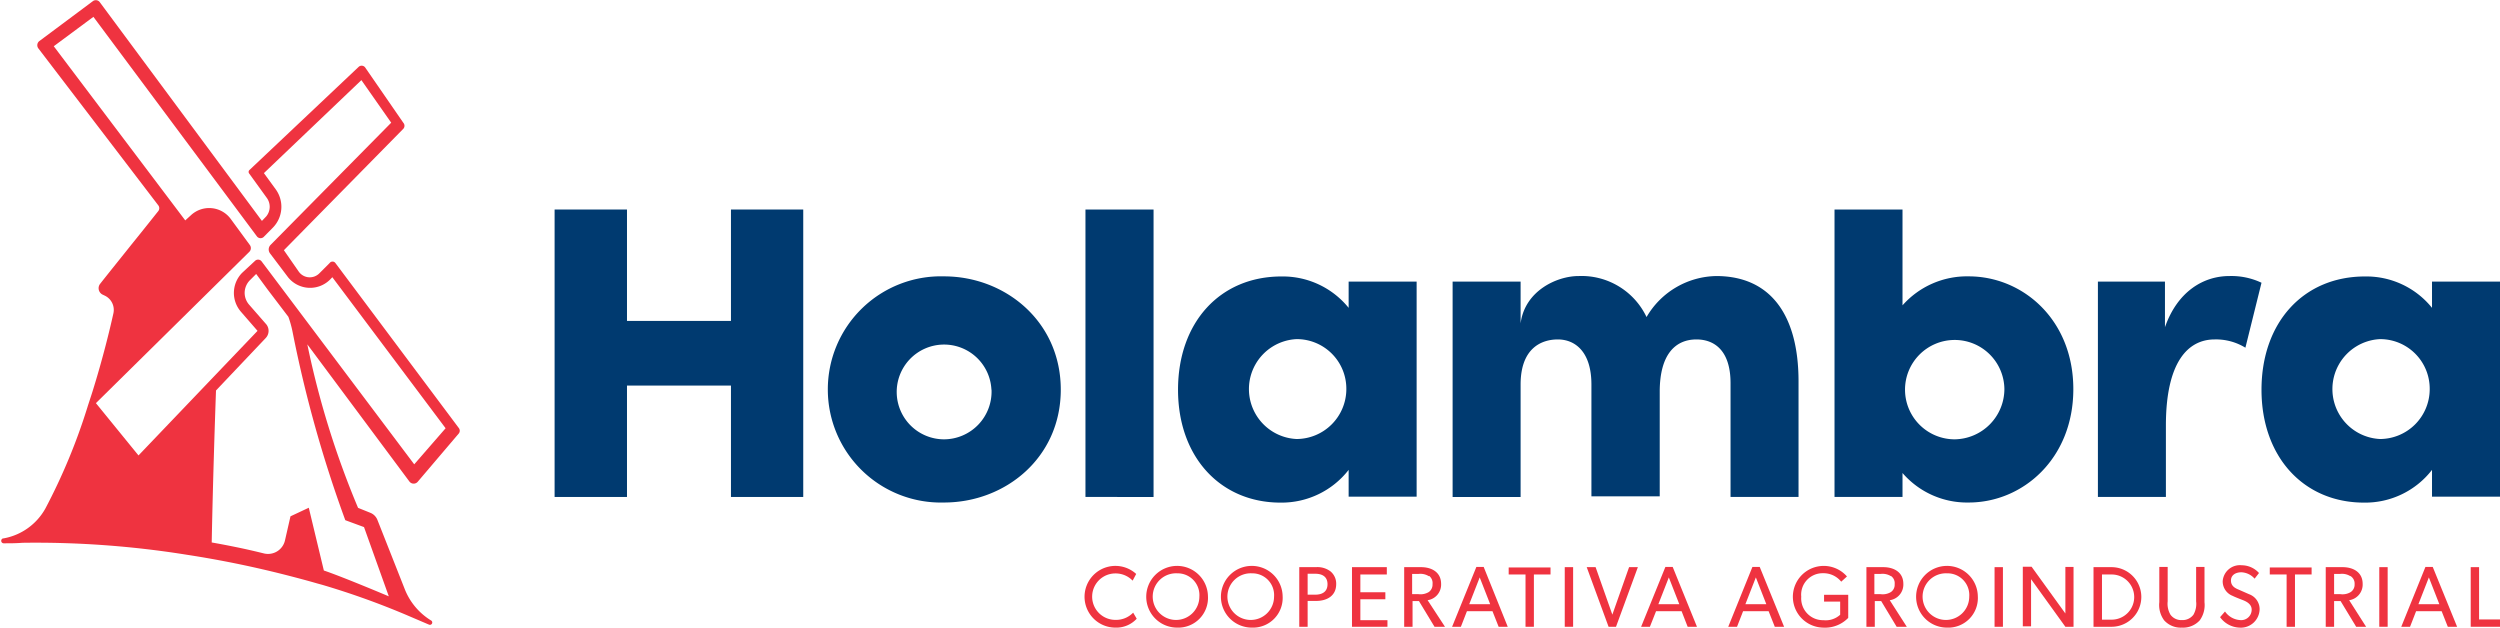 <svg id="Layer_1" data-name="Layer 1" xmlns="http://www.w3.org/2000/svg" viewBox="0 0 239 60"><defs><style>.cls-1{fill:#003a70;}.cls-2{fill:#ef3340;}</style></defs><path class="cls-1" d="M920,547.33a10.81,10.81,0,0,1,11.11-10.83c5.85,0,11.16,4.31,11.16,10.83s-5.31,10.79-11.16,10.79A10.81,10.81,0,0,1,920,547.33Zm15.64,0a4.53,4.53,0,1,0-4.53,4.75A4.56,4.56,0,0,0,935.65,547.33Z" transform="translate(-840.86 -510.08)"/><path class="cls-1" d="M944.63,557.59V530.11h6.51v27.48Z" transform="translate(-840.86 -510.08)"/><polygon class="cls-1" points="69.88 20.03 69.88 30.68 59.94 30.68 59.94 20.03 53.02 20.03 53.02 47.51 59.94 47.51 59.94 36.86 69.88 36.86 69.88 47.51 76.79 47.51 76.79 20.03 69.88 20.03"/><path class="cls-1" d="M969.79,537h6.5v20.56h-6.5V555a8.12,8.12,0,0,1-6.51,3.13c-5.75,0-9.8-4.36-9.8-10.79s4-10.83,9.89-10.83a8.1,8.1,0,0,1,6.42,3Zm-.22,10.3a4.74,4.74,0,0,0-4.75-4.8,4.78,4.78,0,0,0,0,9.55A4.78,4.78,0,0,0,969.57,547.33Z" transform="translate(-840.86 -510.08)"/><path class="cls-1" d="M1012.8,546.54v11.05h-6.5V546.71c0-3.17-1.59-4.18-3.26-4.18-2,0-3.51,1.41-3.51,5v10H993V546.84c0-3.17-1.59-4.31-3.21-4.31s-3.56.88-3.56,4.31v10.75h-6.5V537h6.5v4c.4-3.12,3.47-4.53,5.54-4.53a6.88,6.88,0,0,1,6.5,3.92,7.86,7.86,0,0,1,6.72-3.92C1010.16,536.5,1012.8,540.24,1012.8,546.54Z" transform="translate(-840.86 -510.08)"/><path class="cls-1" d="M1039.07,547.28c0,6.65-4.83,10.84-10,10.84a8.15,8.15,0,0,1-6.33-2.82v2.29h-6.5V530.11h6.5v9.16a8.23,8.23,0,0,1,6.33-2.77C1034.24,536.5,1039.07,540.64,1039.07,547.28Zm-6.59,0a4.75,4.75,0,1,0-4.75,4.8A4.82,4.82,0,0,0,1032.48,547.28Z" transform="translate(-840.86 -510.08)"/><path class="cls-1" d="M1057.06,537.11l-1.54,6.21a5.37,5.37,0,0,0-2.94-.79c-2.55,0-4.66,2.16-4.66,8.23v6.83h-6.5V537h6.41v4.36c1.19-3.39,3.65-4.89,6.16-4.89A6.71,6.71,0,0,1,1057.06,537.11Z" transform="translate(-840.86 -510.08)"/><path class="cls-1" d="M1073.36,537h6.5v20.56h-6.5V555a8.08,8.08,0,0,1-6.5,3.13c-5.76,0-9.8-4.36-9.8-10.79s4-10.83,9.89-10.83a8.06,8.06,0,0,1,6.41,3Zm-.22,10.3a4.74,4.74,0,0,0-4.74-4.8,4.78,4.78,0,0,0,0,9.55A4.77,4.77,0,0,0,1073.14,547.33Z" transform="translate(-840.86 -510.08)"/><path class="cls-2" d="M947.48,570.08a2.95,2.95,0,1,1,2-5.13l-.34.64a2.26,2.26,0,0,0-1.65-.69,2.22,2.22,0,0,0,0,4.44,2.27,2.27,0,0,0,1.7-.69l.34.58A2.65,2.65,0,0,1,947.48,570.08Z" transform="translate(-840.86 -510.08)"/><path class="cls-2" d="M953.41,570.08a2.95,2.95,0,1,1,2.93-3A2.84,2.84,0,0,1,953.41,570.08Zm0-5.19a2.23,2.23,0,1,0,2.11,2.23A2.08,2.08,0,0,0,953.41,564.89Z" transform="translate(-840.86 -510.08)"/><path class="cls-2" d="M960.55,570.08a2.95,2.95,0,1,1,2.93-3A2.84,2.84,0,0,1,960.55,570.08Zm0-5.19a2.23,2.23,0,1,0,2.11,2.23A2.08,2.08,0,0,0,960.55,564.89Z" transform="translate(-840.86 -510.08)"/><path class="cls-2" d="M966.67,567.53h-.8V570h-.8v-5.7h1.6a2.06,2.06,0,0,1,1.38.4,1.52,1.52,0,0,1,.55,1.22C968.6,567.05,967.71,567.53,966.67,567.53Zm-.07-2.6h-.73v2h.73c.64,0,1.17-.26,1.17-1S967.24,564.93,966.6,564.93Z" transform="translate(-840.86 -510.08)"/><path class="cls-2" d="M970.11,570v-5.7h3.33V565h-2.53v1.7h2.39v.67h-2.39v2h2.59V570Z" transform="translate(-840.86 -510.08)"/><path class="cls-2" d="M978,570l-1.49-2.46h-.61V570h-.8v-5.7h1.61c1,0,1.92.47,1.92,1.6a1.51,1.51,0,0,1-1.29,1.56L979,570Zm-.55-4.84a1.53,1.53,0,0,0-1-.21h-.59v1.93h.59a1.53,1.53,0,0,0,1-.2.87.87,0,0,0,.36-.76A.86.86,0,0,0,977.49,565.14Z" transform="translate(-840.86 -510.08)"/><path class="cls-2" d="M984.13,570l-.59-1.49H981.1l-.58,1.49h-.84l2.32-5.72h.7L985,570Zm-1.81-4.72-1,2.56h2Z" transform="translate(-840.86 -510.08)"/><path class="cls-2" d="M987.5,565v5h-.8v-5h-1.61v-.67h4V565Z" transform="translate(-840.86 -510.08)"/><path class="cls-2" d="M990.45,570v-5.7h.8V570Z" transform="translate(-840.86 -510.08)"/><path class="cls-2" d="M995.35,570h-.71l-2.09-5.7h.85l1.6,4.54,1.6-4.54h.84Z" transform="translate(-840.86 -510.08)"/><path class="cls-2" d="M1002.2,570l-.58-1.49h-2.44l-.59,1.49h-.84l2.32-5.72h.7l2.32,5.72Zm-1.8-4.72-1,2.56h2Z" transform="translate(-840.86 -510.08)"/><path class="cls-2" d="M1010.53,570l-.59-1.49h-2.44l-.58,1.49h-.84l2.31-5.72h.7l2.33,5.72Zm-1.81-4.72-1,2.56h2Z" transform="translate(-840.86 -510.08)"/><path class="cls-2" d="M1015.13,570.08a2.95,2.95,0,1,1,2.3-4.89l-.55.5a2.17,2.17,0,0,0-1.75-.81,2.05,2.05,0,0,0-2.07,2.25,2.08,2.08,0,0,0,2.12,2.24,2.05,2.05,0,0,0,1.6-.52v-1.26h-1.54v-.65h2.31v2.21A3.09,3.09,0,0,1,1015.13,570.08Z" transform="translate(-840.86 -510.08)"/><path class="cls-2" d="M1022.18,570l-1.48-2.46h-.61V570h-.8v-5.7h1.61c1,0,1.92.47,1.92,1.6a1.51,1.51,0,0,1-1.3,1.56l1.63,2.54Zm-.55-4.84a1.51,1.51,0,0,0-1-.21h-.58v1.93h.58a1.51,1.51,0,0,0,1-.2.84.84,0,0,0,.36-.76A.83.83,0,0,0,1021.63,565.14Z" transform="translate(-840.86 -510.08)"/><path class="cls-2" d="M1027,570.08a2.95,2.95,0,1,1,2.94-3A2.83,2.83,0,0,1,1027,570.08Zm0-5.19a2.23,2.23,0,1,0,2.12,2.23A2.08,2.08,0,0,0,1027,564.89Z" transform="translate(-840.86 -510.08)"/><path class="cls-2" d="M1031.54,570v-5.7h.8V570Z" transform="translate(-840.86 -510.08)"/><path class="cls-2" d="M1038.31,570l-3.28-4.55s0,.77,0,1.51v3h-.79v-5.7h.84l3.23,4.47s0-.7,0-1.45v-3h.78V570Z" transform="translate(-840.86 -510.08)"/><path class="cls-2" d="M1042.73,570H1041v-5.7h1.72a2.85,2.85,0,1,1,0,5.7Zm0-5h-.92v4.32h.92a2.16,2.16,0,1,0,0-4.32Z" transform="translate(-840.86 -510.08)"/><path class="cls-2" d="M1051.16,569.38a2.15,2.15,0,0,1-1.71.7,2.12,2.12,0,0,1-1.7-.7,2.45,2.45,0,0,1-.46-1.73v-3.37h.8v3.29a2.06,2.06,0,0,0,.27,1.28,1.28,1.28,0,0,0,1.09.51,1.3,1.3,0,0,0,1.1-.51,2.08,2.08,0,0,0,.26-1.28v-3.29h.8v3.37A2.49,2.49,0,0,1,1051.16,569.38Z" transform="translate(-840.86 -510.08)"/><path class="cls-2" d="M1054.94,570.08a2.39,2.39,0,0,1-1.84-1l.47-.54a1.91,1.91,0,0,0,1.44.82,1,1,0,0,0,1.11-1c0-.59-.63-.83-.92-.94s-.69-.27-.91-.38a1.48,1.48,0,0,1-.94-1.4,1.65,1.65,0,0,1,1.83-1.52,2.23,2.23,0,0,1,1.64.74l-.42.54a1.79,1.79,0,0,0-1.26-.61c-.56,0-1,.27-1,.79s.39.73.74.87l1,.44a1.52,1.52,0,0,1,1,1.42A1.8,1.8,0,0,1,1054.94,570.08Z" transform="translate(-840.86 -510.08)"/><path class="cls-2" d="M1060.26,565v5h-.8v-5h-1.61v-.67h4V565Z" transform="translate(-840.86 -510.08)"/><path class="cls-2" d="M1066.11,570l-1.49-2.46H1064V570h-.8v-5.7h1.61c1,0,1.92.47,1.92,1.6a1.51,1.51,0,0,1-1.29,1.56l1.62,2.54Zm-.56-4.84a1.5,1.5,0,0,0-1-.21H1064v1.93h.59a1.5,1.5,0,0,0,1-.2.85.85,0,0,0,.37-.76A.84.84,0,0,0,1065.55,565.14Z" transform="translate(-840.86 -510.08)"/><path class="cls-2" d="M1068.32,570v-5.7h.8V570Z" transform="translate(-840.86 -510.08)"/><path class="cls-2" d="M1074.87,570l-.59-1.49h-2.44l-.58,1.49h-.84l2.31-5.72h.7l2.33,5.72Zm-1.81-4.72-1,2.56h2Z" transform="translate(-840.86 -510.08)"/><path class="cls-2" d="M1077.06,570v-5.7h.8v5h2V570Z" transform="translate(-840.86 -510.08)"/><path class="cls-2" d="M880.8,556.13l3.93-4.62a.42.42,0,0,0,0-.5l-11.81-15.79a.34.34,0,0,0-.54,0l-1,1a1.29,1.29,0,0,1-1.95-.16L868,534l11.42-11.61a.43.43,0,0,0,0-.57l-3.65-5.29a.42.42,0,0,0-.62-.06l-10.46,9.88a.25.25,0,0,0,0,.33l1.67,2.31a1.44,1.44,0,0,1-.05,1.78l-.41.43-15.5-20.91a.47.47,0,0,0-.66-.1L844.63,514a.5.5,0,0,0-.1.71L856,529.72a.45.45,0,0,1,0,.53c-.41.51-1.38,1.74-2.58,3.22-.93,1.17-2,2.49-3,3.76a.68.68,0,0,0,.22,1l.27.13a1.51,1.51,0,0,1,.79,1.68c-.33,1.49-1,4.28-2,7.48-.16.51-.33,1-.5,1.55a56.67,56.67,0,0,1-4,9.62,5.73,5.73,0,0,1-4,2.86h-.05a.24.24,0,0,0,.05.47c.6,0,1.2,0,1.81-.05a91.28,91.28,0,0,1,15.68,1.14q2.55.39,5.15.93c1.39.29,2.77.61,4.12.95,1.1.28,2.2.57,3.27.88l.44.12a75,75,0,0,1,8.32,3l1.87.8a.22.22,0,0,0,.2-.4h0a6.15,6.15,0,0,1-2.51-3l-2.61-6.61a1.21,1.21,0,0,0-.66-.67l-1.19-.48A84.1,84.1,0,0,1,870.24,543l9.75,13.1A.51.51,0,0,0,880.8,556.13Zm-6.93,3.68,1.79.66,2.37,6.62s-4.35-1.84-6.21-2.47h0l-1.44-6-1.75.82-.53,2.32a1.66,1.66,0,0,1-2,1.23c-.85-.21-1.71-.41-2.59-.59s-1.61-.32-2.41-.46c.11-5.68.31-11.74.41-14.53l4.74-5a1,1,0,0,0,0-1.4l-1.58-1.81a1.72,1.72,0,0,1-.42-1.19,1.74,1.74,0,0,1,.48-1.12l0,0,.62-.62,1.08,1.47,2,2.63v0a9.94,9.94,0,0,1,.41,1.49A119.84,119.84,0,0,0,873.87,559.81Zm-8-24.74a.42.42,0,0,0-.62-.06L864,536.17a2.74,2.74,0,0,0-.1,3.72l1.58,1.82-11.38,11.91,0,0-4.07-5,14.66-14.46a.5.5,0,0,0,.06-.65L862.91,531a2.56,2.56,0,0,0-3.78-.36l-.56.51L846,514.5l3.79-2.81,15.64,21a.44.44,0,0,0,.68,0l.84-.85a2.85,2.85,0,0,0,.27-3.66l-1.13-1.55,9.32-8.89,2.85,4.07-11.53,11.68a.62.62,0,0,0-.05.82l1.73,2.29a2.7,2.7,0,0,0,4.06.15l.16-.17,10.83,14.44-3,3.45Z" transform="translate(-840.86 -510.08)"/></svg>
